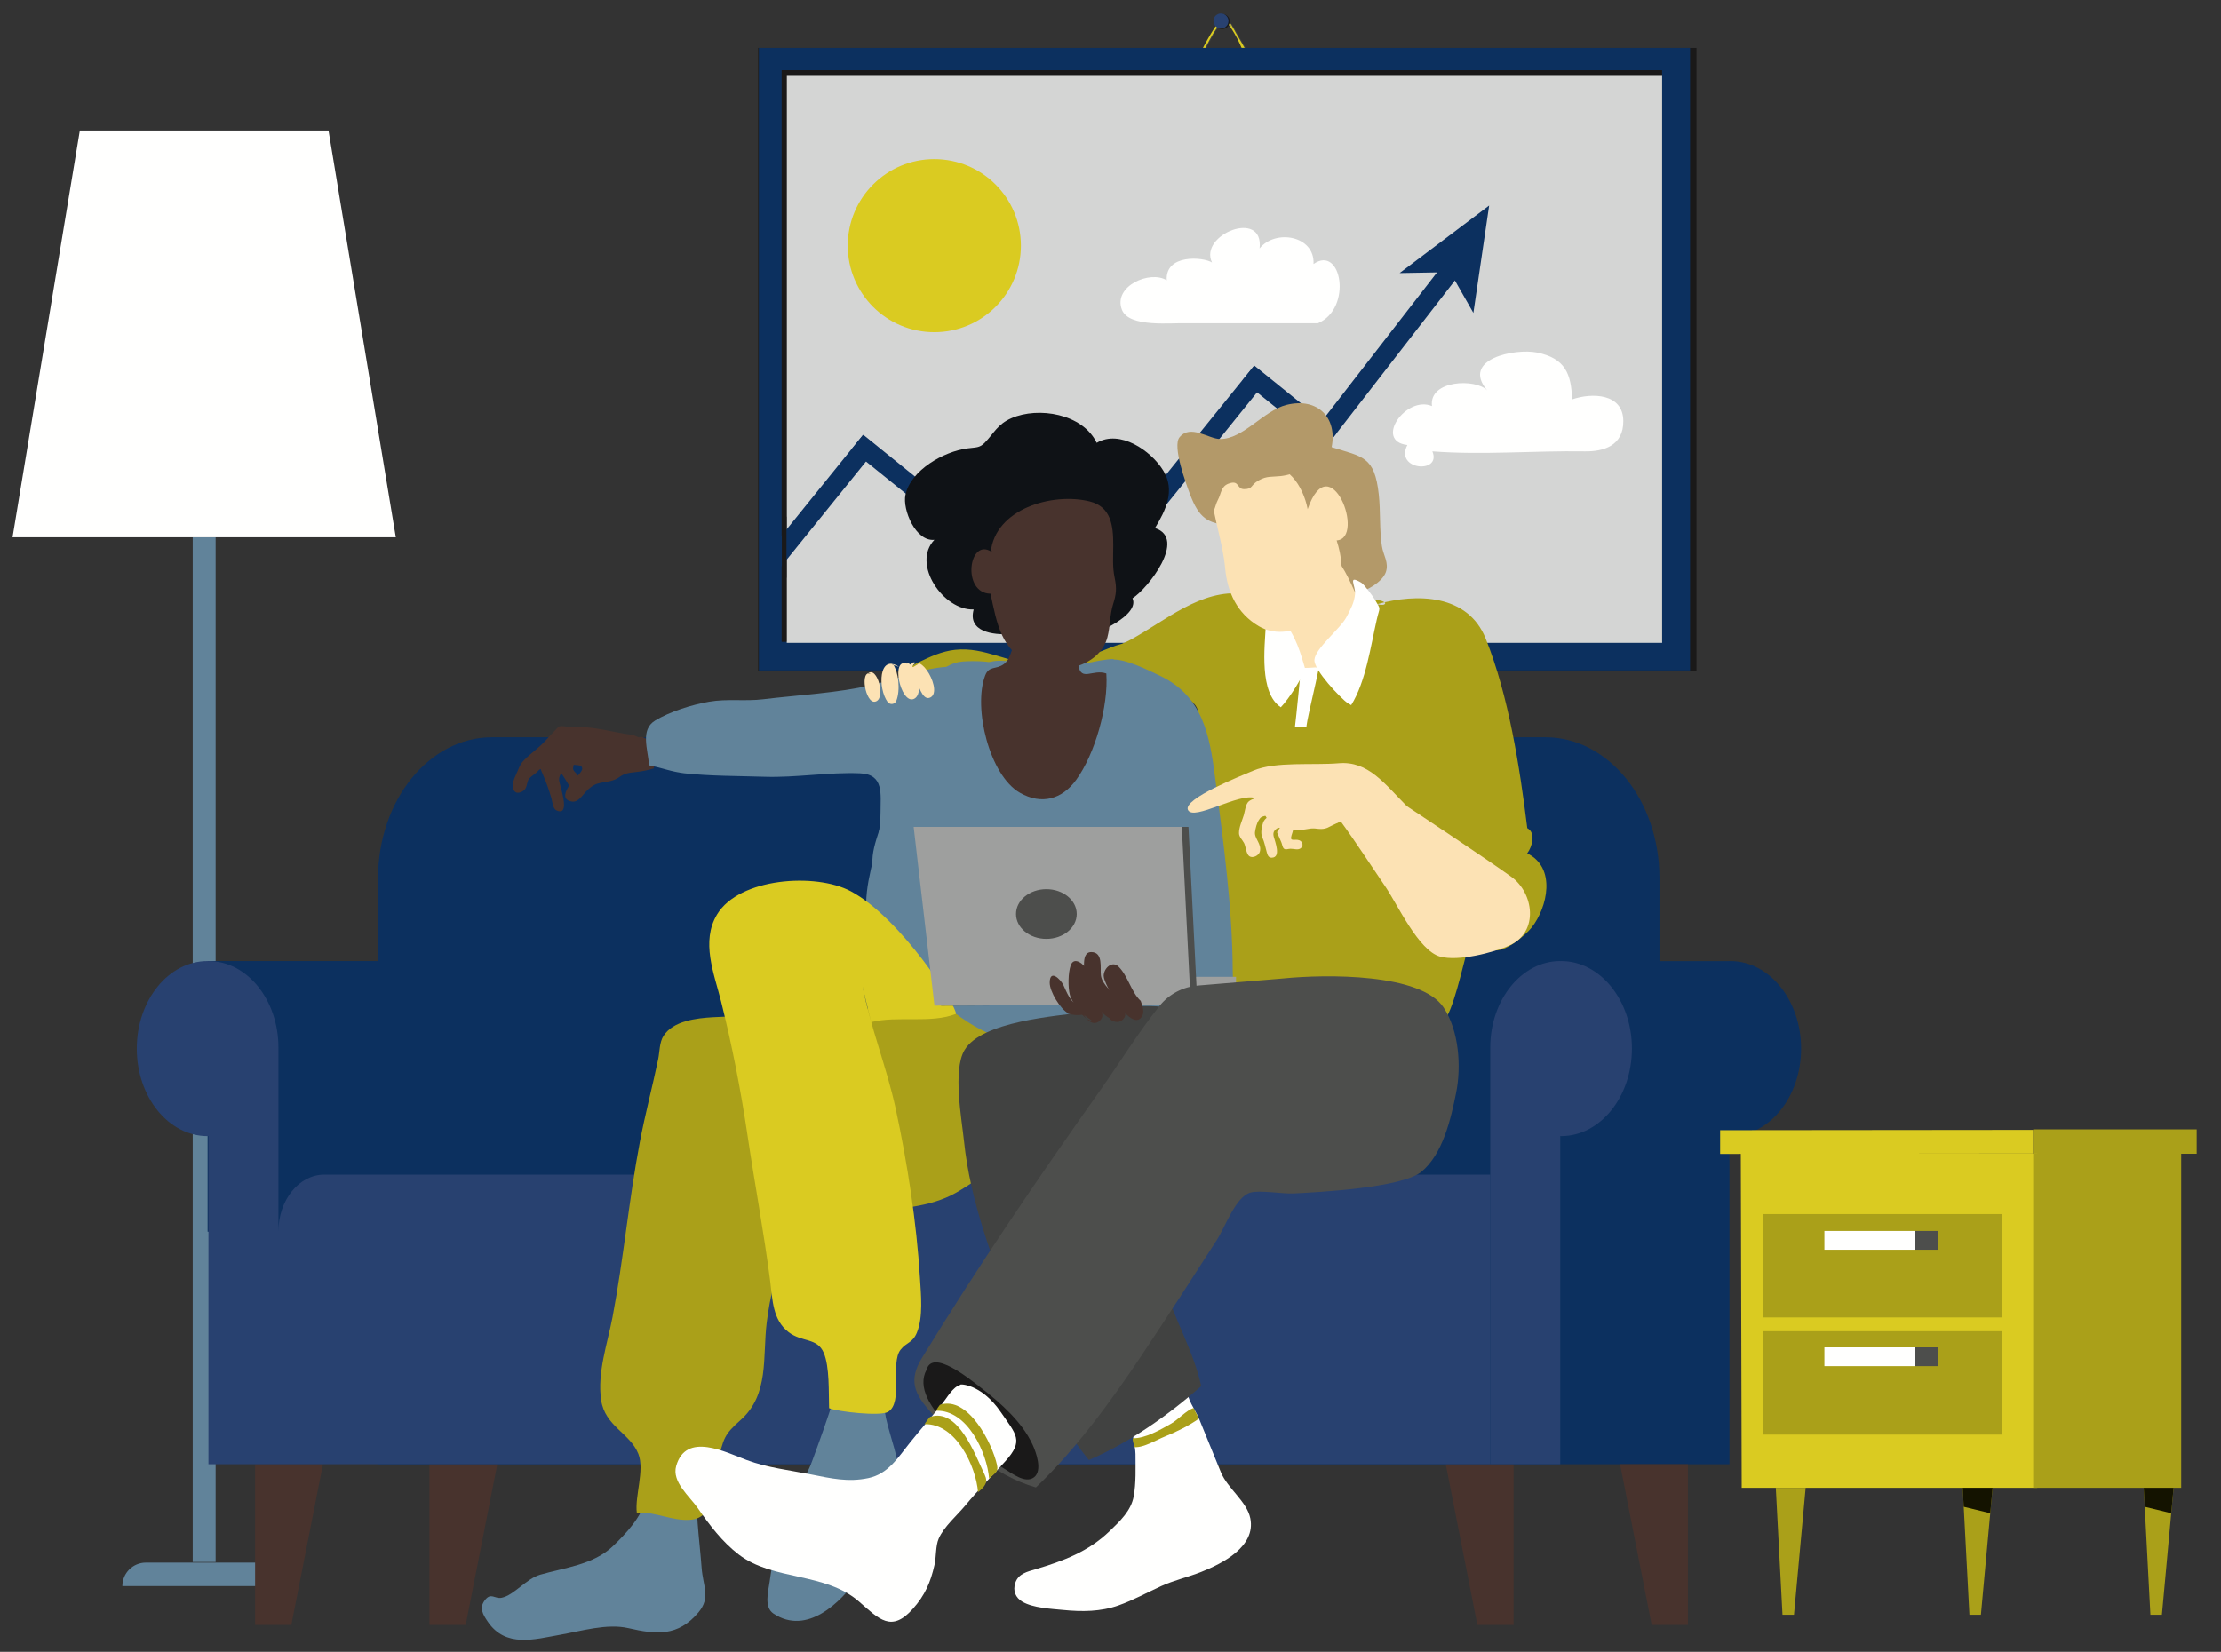<?xml version="1.0" encoding="UTF-8"?> <svg xmlns="http://www.w3.org/2000/svg" xmlns:xlink="http://www.w3.org/1999/xlink" width="453px" height="337px" viewBox="0 0 453 337" version="1.1"><rect x="0" y="0" width="453" height="337" fill="#333333" stroke="none"/><title>6</title><g id="6" stroke="none" stroke-width="1" fill="none" fill-rule="evenodd"><path d="M245.282,10.301 C245.745,9.4 246.226,8.507 246.743,7.628 C247.437,6.449 248.164,5.198 249.076,4.17 C249.456,3.742 249.749,3.626 250.305,4.024 C251.226,4.683 251.738,5.705 252.274,6.688 C252.778,7.612 254.389,10.183 254.508,10.692 C254.261,10.804 253.981,10.923 253.699,10.88 C253.709,10.192 253.358,9.581 253.09,8.956 C252.769,8.205 252.388,7.524 251.984,6.82 C251.685,6.301 251.357,5.823 251.039,5.319 C250.808,4.954 250.464,4.665 250.052,4.52 C249.591,4.359 249.124,4.848 248.849,5.172 C248.419,5.677 248.028,6.226 247.685,6.79 C247.171,7.631 246.722,8.505 246.256,9.375 C246.089,9.686 245.911,10.207 245.652,10.442 C245.523,10.558 245.456,10.541 245.262,10.507 L245.196,10.381 L245.282,10.301 Z" id="Fill-1963" fill="#414241"></path><path d="M245.072,10.301 C245.536,9.4 246.016,8.507 246.533,7.628 C247.227,6.449 247.954,5.198 248.866,4.17 C249.246,3.742 249.539,3.626 250.096,4.024 C251.016,4.683 251.528,5.705 252.064,6.688 C252.568,7.612 254.179,10.183 254.298,10.692 C254.051,10.804 253.771,10.923 253.489,10.88 C253.499,10.192 253.148,9.581 252.88,8.956 C252.559,8.205 252.178,7.524 251.774,6.82 C251.475,6.301 251.147,5.823 250.829,5.319 C250.598,4.954 250.254,4.665 249.842,4.52 C249.381,4.359 248.914,4.848 248.639,5.172 C248.209,5.677 247.818,6.226 247.475,6.79 C246.961,7.631 246.512,8.505 246.046,9.375 C245.879,9.686 245.701,10.207 245.442,10.442 C245.314,10.558 245.246,10.541 245.052,10.507 L244.986,10.381 L245.072,10.301 Z" id="Fill-1965" fill="#DACB21"></path><path d="M250.838,4.386 C250.838,5.239 250.138,5.931 249.273,5.931 C248.41,5.931 247.709,5.239 247.709,4.386 C247.709,3.533 248.41,2.841 249.273,2.841 C250.138,2.841 250.838,3.533 250.838,4.386" id="Fill-1967" fill="#1A1919"></path><path d="M250.563,4.281 C250.563,5.128 249.877,5.814 249.03,5.814 C248.184,5.814 247.497,5.128 247.497,4.281 C247.497,3.435 248.184,2.748 249.03,2.748 C249.877,2.748 250.563,3.435 250.563,4.281" id="Fill-1969" fill="#284170"></path><path d="M250.662,5.095 C250.647,5.094 250.935,5.451 251.012,5.602 L251.252,5.281 C251.126,5.044 250.806,4.682 250.806,4.682 C250.788,4.777 250.677,5.096 250.662,5.095" id="Fill-1971" fill="#B7AD3B"></path><polygon id="Fill-1974" fill="#1A1919" points="154.64 136.907 346.022 136.907 346.022 9.773 154.64 9.773"></polygon><polygon id="Fill-1975" fill="#0C305F" points="154.783 136.781 344.713 136.781 344.713 9.774 154.783 9.774"></polygon><polygon id="Fill-1976" fill="#D4D5D4" points="160.486 131.107 339.009 131.107 339.009 15.487 160.486 15.487"></polygon><polygon id="Fill-1977" fill="#1A1919" points="159.423 130.945 339.004 130.945 339.004 14.317 159.423 14.317"></polygon><polygon id="Fill-1978" fill="#D4D5D4" points="160.486 131.107 339.009 131.107 339.009 15.487 160.486 15.487"></polygon><polygon id="Fill-1979" fill="#0C305F" points="285.466 55.707 303.732 41.931 300.516 63.839 295.783 55.525"></polygon><polygon id="Fill-1980" fill="#0C305F" points="179.006 91.212 175.978 88.767 155.045 114.688 158.073 117.133"></polygon><polygon id="Fill-1981" fill="#0C305F" points="192.575 107.032 195.02 104.004 176.078 88.706 173.633 91.734"></polygon><polygon id="Fill-1982" fill="#0C305F" points="258.769 77.102 255.741 74.657 232.217 103.786 235.245 106.231"></polygon><polygon id="Fill-1983" fill="#0C305F" points="270.279 91.258 272.724 88.23 255.842 74.596 253.396 77.624"></polygon><polygon id="Fill-1984" fill="#0C305F" points="299.68 53.434 296.652 50.989 267.275 88.922 270.303 91.367"></polygon><path d="M52.1,318.792 L29.756,318.792 C27.105,318.792 24.955,320.942 24.955,323.593 L56.901,323.593 C56.901,320.942 54.752,318.792 52.1,318.792" id="Fill-1985" fill="#61839A"></path><polygon id="Fill-1987" fill="#61839A" points="39.309 318.665 43.979 318.665 43.979 109.616 39.309 109.616"></polygon><polygon id="Fill-1988" fill="#FFFFFE" points="67.006 26.625 16.283 26.625 2.556 109.616 80.733 109.616"></polygon><path d="M352.916,196.067 L352.746,196.088 L352.746,196.067 L352.576,196.088 L338.471,196.088 L338.471,179.161 C338.471,163.281 328.057,150.408 315.211,150.408 L100.37,150.408 C87.524,150.408 77.11,163.281 77.11,179.161 L77.11,298.726 L352.746,298.726 L352.746,231.76 L352.916,231.781 C360.894,231.781 367.361,223.787 367.361,213.924 C367.361,204.062 360.894,196.067 352.916,196.067" id="Fill-1989" fill="#0C305F"></path><polygon id="Fill-1991" fill="#0C305F" points="42.345 251.288 97.669 251.288 97.669 196.067 42.345 196.067"></polygon><polygon id="Fill-1992" fill="#48332D" points="52.032 298.726 52.032 331.515 59.423 331.515 65.871 298.726"></polygon><polygon id="Fill-1993" fill="#48332D" points="308.718 298.726 308.718 331.515 301.327 331.515 294.879 298.726"></polygon><polygon id="Fill-1994" fill="#48332D" points="87.59 298.726 87.59 331.515 94.981 331.515 101.429 298.726"></polygon><polygon id="Fill-1995" fill="#48332D" points="344.275 298.726 344.275 331.515 336.884 331.515 330.436 298.726"></polygon><path d="M190.737,239.638 C185.014,239.638 180.375,245.372 180.375,252.447 L180.375,251.227 C180.375,244.827 176.178,239.638 171,239.638 L66.166,239.638 C60.989,239.638 56.791,244.827 56.791,251.227 L56.791,213.714 C56.791,203.968 50.4,196.067 42.516,196.067 L42.516,196.088 L42.346,196.067 C34.367,196.067 27.901,204.062 27.901,213.925 C27.901,223.787 34.367,231.782 42.346,231.782 L42.516,231.761 L42.516,298.726 L56.791,298.726 L56.791,298.726 L180.375,298.726 L303.959,298.726 L303.959,239.638 L190.737,239.638 Z" id="Fill-1996" fill="#284170"></path><path d="M318.404,196.067 L318.234,196.088 L318.234,196.067 C310.35,196.067 303.959,203.968 303.959,213.714 L303.959,298.726 L318.234,298.726 L318.234,231.76 L318.404,231.781 C326.382,231.781 332.85,223.787 332.85,213.924 C332.85,204.062 326.382,196.067 318.404,196.067" id="Fill-1998" fill="#284170"></path><polygon id="Fill-2001" fill="#DACB21" points="414.695 235.35 350.844 235.413 350.844 230.571 414.695 230.508"></polygon><polygon id="Fill-2002" fill="#AAA019" points="414.694 235.38 448.043 235.38 448.043 230.403 414.694 230.403"></polygon><polygon id="Fill-2003" fill="#DACB21" points="415.535 303.535 355.244 303.535 355.062 235.351 415.535 235.351"></polygon><polygon id="Fill-2004" fill="#AAA019" points="359.641 268.777 408.301 268.777 408.301 247.692 359.641 247.692"></polygon><polygon id="Fill-2005" fill="#AAA019" points="359.641 292.674 408.301 292.674 408.301 271.589 359.641 271.589"></polygon><polygon id="Fill-2006" fill="#AAA019" points="414.694 303.535 444.883 303.535 444.883 235.351 414.694 235.351"></polygon><polygon id="Fill-2007" fill="#AAA019" points="401.69 329.434 404.034 329.434 406.414 303.535 400.325 303.535"></polygon><polygon id="Fill-2008" fill="#AAA019" points="438.606 329.434 440.95 329.434 443.33 303.535 437.24 303.535"></polygon><polygon id="Fill-2009" fill="#AAA019" points="363.563 329.434 365.907 329.434 368.287 303.535 362.198 303.535"></polygon><polygon id="Fill-2010" fill="#4D4E4C" points="390.56 254.958 395.22 254.958 395.22 251.13 390.56 251.13"></polygon><polygon id="Fill-2011" fill="#FFFFFE" points="372.112 254.958 390.561 254.958 390.561 251.13 372.112 251.13"></polygon><polygon id="Fill-2012" fill="#4D4E4C" points="390.56 278.709 395.22 278.709 395.22 274.881 390.56 274.881"></polygon><polygon id="Fill-2013" fill="#FFFFFE" points="372.112 278.709 390.561 278.709 390.561 274.881 372.112 274.881"></polygon><polygon id="Fill-2014" fill="#1A1919" points="405.938 308.715 405.938 308.716 406.415 303.535"></polygon><polygon id="Fill-2015" fill="#141300" points="406.415 303.535 400.325 303.535 400.529 307.404 405.939 308.716"></polygon><path d="M437.24,303.535 L437.444,307.404 L437.24,303.535 Z M443.33,303.535 L442.854,308.716 L442.854,308.716 L443.33,303.535 Z" id="Fill-2016" fill="#1A1919"></path><polygon id="Fill-2017" fill="#141300" points="443.33 303.535 437.24 303.535 437.444 307.404 442.854 308.716"></polygon><path d="M231.22,131.29 C229.249,130.692 225.971,132.426 224.083,133.065 C219.845,134.499 216.225,135.437 211.685,135.444 C205.772,135.453 200.909,131.919 194.822,132.574 C192.087,132.869 189.7,133.987 187.304,135.147 C185.155,136.187 184.731,136.916 187.18,137.794 C189.972,138.794 193.178,139.178 195.806,140.701 C197.874,141.9 199.393,143.328 201.792,143.906 C205.087,144.7 208.756,144.902 212.129,144.755 C219.317,144.442 227.867,141.135 232.809,135.65 C236.254,131.826 231.001,131.486 231.22,131.29" id="Fill-2018" fill="#AAA019"></path><path d="M229.835,136.829 C231.711,133.003 223.737,134.881 222.669,135.098 C217.467,136.154 212.325,135.486 207.088,135.048 C205.327,134.901 200.622,134.041 200.353,136.83 C200.101,139.451 205.429,142.991 207.244,143.958 C212.338,146.671 217.717,147.672 223.002,145.033 C226.666,143.203 229.434,139.992 229.483,135.914 C229.011,135.684 228.534,135.462 229.835,136.829" id="Fill-2020" fill="#61839A"></path><path d="M208.222,50.116 C208.222,59.868 200.317,67.773 190.565,67.773 C180.813,67.773 172.907,59.868 172.907,50.116 C172.907,40.364 180.813,32.459 190.565,32.459 C200.317,32.459 208.222,40.364 208.222,50.116" id="Fill-2022" fill="#DACB21"></path><path d="M292.152,92.081 C302.268,92.868 312.961,91.921 323.257,92.081 C327.054,92.14 331.13,90.943 331.096,85.889 C331.056,80.229 324.696,80.088 320.649,81.485 C320.47,76.291 319.275,73.087 313.465,71.92 C309.069,71.036 297.936,73.206 303.318,79.638 C301.004,77.189 291.405,77.498 292.072,82.85 C286.782,80.613 280.201,89.99 287.048,90.783 C284.365,95.972 294.103,96.726 292.152,92.081" id="Fill-2024" fill="#FFFFFE"></path><path d="M247.206,53.556 C244.453,47.88 257.823,42.53 256.905,50.688 C260.103,46.702 268.196,48.043 267.912,53.863 C273.628,49.848 275.927,62.931 268.791,65.95 L242.217,65.95 C239.045,65.795 230.272,66.921 228.828,63.187 C226.969,58.378 234.596,55.054 237.973,57.19 C237.614,51.782 245.442,52.412 247.206,53.556" id="Fill-2026" fill="#FFFFFE"></path><polygon id="Fill-2029" fill="#1A1919" points="159.464 117.88 160.41 117.88 160.41 105.41 159.464 105.41"></polygon><path d="M142.389,301.542 C141.567,307.121 142.696,314.141 143.1,319.802 C143.374,323.628 145.006,325.921 142.46,328.95 C138.28,333.922 133.803,333.467 128.202,332.172 C123.817,331.157 118.576,332.756 114.186,333.527 C109.079,334.425 103.129,336.238 99.471,330.825 C98.457,329.327 97.727,328.046 98.853,326.519 C100.129,324.79 100.871,326.25 102.29,325.974 C104.846,325.478 107.278,322.099 110.186,321.254 C115.085,319.829 121.046,319.249 125.028,315.42 C127.641,312.907 130.857,309.508 131.666,305.938 C132.195,303.604 131.786,303.021 133.804,302.045 C136.415,300.783 139.577,301.403 142.287,301.076 C142.806,301.414 142.216,301.145 142.389,301.542" id="Fill-2030" fill="#61839A"></path><path d="M208.602,211.326 C203.346,206.639 195.169,203.891 188.115,204.369 C182.29,204.766 176.582,205.97 170.77,206.595 C162.267,207.511 153.919,207.032 145.417,207.524 C142.012,207.721 137.315,208.262 135.338,211.326 C134.484,212.647 134.556,214.589 134.237,216.12 C133.065,221.731 131.583,227.298 130.512,232.939 C128.266,244.782 127.189,256.81 124.941,268.671 C123.904,274.134 121.785,279.983 122.611,285.642 C123.388,290.978 128.518,292.368 130.201,296.613 C131.516,299.932 129.452,305.212 129.885,308.618 C133.582,308.298 137.185,310.409 140.933,310.045 C146.055,309.546 145.323,302.92 146.429,298.25 C147.556,293.488 147.643,292.726 151.066,289.692 C156.946,284.479 155.508,276.822 156.386,269.8 C156.995,264.921 158.243,258.998 160.698,254.663 C164.346,248.225 170.025,247.804 176.839,247.177 C182.827,246.625 189.671,246.385 195.017,243.323 C200.593,240.13 206.498,235.328 210.252,230.071 C215.274,223.041 215.53,213.737 208.602,211.326" id="Fill-2032" fill="#AAA019"></path><path d="M130.345,150.423 C129.981,150.369 129.725,150.17 129.373,150.052 C128.768,149.849 128.061,149.812 127.411,149.7 C124.859,149.262 122.258,148.598 119.67,148.4 C118.526,148.312 117.363,148.388 116.219,148.325 C115.613,148.291 114.718,148.017 114.132,148.193 C113.812,148.29 113.521,148.706 113.29,148.933 C112.235,149.969 111.473,150.96 110.397,151.972 C109.238,153.063 107.59,154.255 106.55,155.459 C105.964,156.137 105.684,157.132 105.297,157.936 C104.791,158.986 104,160.846 105.209,161.639 C105.674,161.944 106.815,161.53 107.183,160.861 C107.544,160.205 107.534,159.27 107.937,158.828 C108.44,158.276 109.296,157.831 109.774,157.253 C110.401,156.496 111.159,157.186 111.874,156.523 C113.436,155.075 114.816,155.627 116.892,156.024 C117.446,156.13 118.725,155.954 118.754,156.801 C118.779,157.526 117.146,158.88 116.722,159.41 C115.853,160.495 114.015,163.146 116.65,163.535 C117.92,163.722 118.722,162.335 119.507,161.513 C120.177,160.813 120.984,160.127 121.935,159.86 C123.436,159.438 124.968,159.521 126.248,158.594 C127.492,157.693 128.297,157.681 129.913,157.487 C131.083,157.347 132.184,157.13 133.305,156.788 C133.975,155.051 133.929,153.477 132.935,151.852 C132.425,151.017 130.997,150.022 130.345,150.423" id="Fill-2034" fill="#48332D"></path><path d="M113.536,151.292 C112.87,151.53 112.443,152.306 112.121,152.899 C111.584,153.889 110.948,154.821 110.49,155.85 C110.083,156.762 110.308,157.019 110.71,157.956 C111.408,159.573 112.005,161.227 112.484,162.917 C112.693,163.655 112.743,165.005 113.534,165.35 C116.536,166.659 114.14,160.186 114.047,159.279 C113.987,158.685 114.125,158.358 114.422,157.815 C114.678,157.345 114.888,156.951 115.074,156.438 C115.345,155.685 115.573,154.218 115.999,153.756" id="Fill-2036" fill="#48332D"></path><path d="M114.478,155.205 C113.325,156.345 114.425,157.65 115.132,158.718 C115.634,159.476 116.106,160.303 116.49,161.13 C116.706,161.594 116.762,162.255 117.34,162.191 C118.018,162.116 118.356,160.735 118.408,160.222 C118.49,159.404 118.189,158.697 117.731,158.021 C117.54,157.739 117.026,157.348 116.922,157.024 C116.84,156.769 116.9,156.659 116.934,156.419 C117.086,155.35 118.07,154.197 118.463,153.176" id="Fill-2038" fill="#48332D"></path><path d="M280.837,123.268 C289.111,120.963 299.399,121.245 303.023,130.277 C307.734,142.018 309.969,156.53 311.509,168.955 C313.286,169.877 312.543,172.715 311.494,174.098 C317.473,176.995 315.638,185.124 312.397,189.236 C311.205,190.749 306.616,194.7 304.426,193.756 C303.288,193.265 302.888,190.507 302.36,189.505 C300.835,186.61 298.555,183.836 296.298,181.468 C293.265,178.286 288.746,175.32 287.345,171.22 C290.583,178.877 303.769,181.744 304.801,181.858 C300.354,181.364 297.696,207.158 293.793,208.918 C286.851,212.048 270.191,200.229 262.579,201.282 C258.991,201.778 255.878,200.381 252.331,200.602 C247.701,198.14 251.576,191.396 250.36,188.412 C247.371,181.08 242.834,175.133 242.656,166.901 C242.552,162.111 243.251,157.648 243.781,152.91 C244.057,150.44 245.354,145.982 243.83,143.907 C241.813,141.162 236.084,141.146 233.024,141.155 C229.244,141.165 226.498,142.213 226.503,138.244 C226.504,136.77 227.004,134.402 227.693,133.077 C228.793,130.965 228.714,131.542 230.628,130.5 C237.724,126.638 244.948,120.154 253.527,121.128 C256.178,121.429 255.708,121.77 257.957,123.281 C261.601,125.732 265.614,125.415 269.632,124.51 C272.265,123.917 280.539,121.206 282.54,122.992 C282.491,123.336 282.268,123.543 280.837,123.268" id="Fill-2040" fill="#AAA019"></path><path d="M194.27,135.995 C188.793,136.035 183.11,138.53 177.699,139.781 C170.606,141.421 162.906,141.779 155.692,142.657 C151.955,143.112 148.34,142.514 144.624,143.161 C141.138,143.769 136.604,145.172 133.606,147.013 C130.555,148.887 132.135,152.802 132.388,156.14 C134.741,156.58 137.106,157.503 139.613,157.773 C144.972,158.351 150.587,158.303 155.978,158.477 C162.454,158.684 169.059,157.495 175.438,157.772 C180.327,157.984 179.59,161.97 179.594,165.777 C179.6,172.212 176.744,177.971 176.664,184.259 C176.63,186.889 177.287,187.052 179.342,188.269 C181.497,189.544 184.476,191.443 187.121,190.991 C188.879,186.996 187.95,183.396 187.442,179.279 C187.119,176.659 188.034,174.32 189.1,171.941 C191.278,167.081 193.782,162.386 195.606,157.355 C197.343,152.565 199.813,145.17 199.086,139.894 C198.659,136.798 195.827,136.861 194.27,135.995" id="Fill-2042" fill="#61839A"></path><path d="M170.077,285.28 C168.769,289.507 167.244,293.717 165.713,297.908 C164.186,302.084 161.504,305.742 159.968,309.887 C158.444,313.998 157.579,318.434 156.963,322.774 C156.68,324.772 155.801,327.892 157.772,329.204 C164.562,333.72 171.466,326.975 175.045,321.851 C176.985,319.072 178.176,316.039 179.427,312.921 C180.342,310.64 182.125,308.833 182.979,306.56 C184.31,303.015 183.331,298.971 182.379,295.43 C181.824,293.369 181.163,291.363 180.697,289.283 C180.498,288.395 180.294,285.7 179.607,285.121 C178.84,284.474 176.411,284.936 175.516,284.936 C173.802,284.936 171.378,284.705 169.922,284.91 C170.294,284.947 170.051,284.702 170.077,285.28" id="Fill-2044" fill="#61839A"></path><path d="M205.507,136.339 C203.687,134.772 198.603,134.79 196.392,134.96 C191.463,135.337 189.492,139.943 187.276,143.908 C183.718,150.275 182.305,157.809 180.741,164.859 C179.915,168.58 177.036,174.049 178.218,177.501 C179.149,180.219 183.591,183.308 186.015,184.61 C188.072,185.715 181.912,188.11 182.575,190.343 C183.179,192.374 184.681,191.999 184.869,194.012 C185.478,200.547 198.071,210.533 204.571,211.753 C212.948,213.325 224.068,211.099 232.511,209.92 C237.184,209.268 244.525,209.462 248.787,207.617 C252.411,206.048 251.443,202.015 251.428,198.079 C251.376,185.2 249.493,171.564 247.845,158.686 C246.723,149.91 245.294,142.038 236.637,137.887 C234.125,136.683 229.182,134.193 226.507,134.601 C223.152,135.114 224.014,138.453 223.364,141.327 C222.48,145.23 221.336,149.322 219.514,152.851 C218.414,154.984 215.829,160.885 213.167,161.542 C206.597,163.165 203.094,146.164 203.099,141.499 C203.101,139.877 203.105,138.255 203.09,136.633 C203.379,136.501 203.109,136.855 205.507,136.339" id="Fill-2046" fill="#61839A"></path><path d="M173.518,181.821 C166.334,177.993 150.757,179.096 146.266,186.542 C142.908,192.111 145.654,198.615 147.073,204.3 C149.331,213.341 151.094,222.399 152.467,231.632 C153.941,241.542 155.799,251.367 157.082,261.295 C157.577,265.118 157.552,269.27 160.858,271.788 C163.62,273.891 166.685,272.866 168.012,275.993 C169.228,278.86 168.999,284.051 169.105,287.284 C171.001,288.035 179.511,288.96 181.091,288.056 C184.304,286.216 181.519,278.086 183.694,275.347 C184.914,273.811 186.147,273.998 187.016,271.865 C188.322,268.661 187.847,264.133 187.637,260.701 C186.942,249.353 185.066,237.213 182.671,226.113 C180.871,217.769 177.437,209.342 175.927,201.11 C176.406,203.526 177.1,206.107 177.703,208.52 C183.001,207.18 189.904,208.862 194.968,206.85 C195.339,205.501 183.826,187.313 173.518,181.821" id="Fill-2048" fill="#DACB21"></path><path d="M262.606,128.428 C261.054,127.991 259.779,127.512 258.186,127.448 C257.94,132.129 256.808,141.358 261.239,144.293 C262.836,142.64 266.095,137.808 266.403,135.492 C266.75,132.877 264.262,127.563 262.606,128.428" id="Fill-2050" fill="#FFFFFE"></path><path d="M250.911,107.101 C246.349,106.939 244.526,105.608 242.751,100.925 C241.877,98.618 239.093,91.036 240.575,89.216 C242.798,86.486 246.53,89.542 248.839,89.566 C253.595,89.615 257.677,83.763 262.424,82.596 C268.872,81.009 272.8,85.347 271.603,91.22 C277.938,93.224 280.361,93.014 281.223,100.881 C281.602,104.334 281.327,108.002 281.856,111.417 C282.153,113.337 283.341,114.785 282.65,116.75 C281.967,118.691 278.657,120.677 276.778,120.878 C274.097,121.164 274.429,120.648 273.182,118.821 C270.095,114.3 268.894,107.99 264.325,104.508 C261.947,102.696 260.17,102.526 257.447,103.404 C255.295,104.097 252.582,107.377 250.911,107.101" id="Fill-2052" fill="#B39969"></path><path d="M286.933,164.459 C282.365,159.866 279.06,155.201 273.04,155.717 C267.852,156.161 260.164,155.296 255.631,157.226 C253.255,158.238 241.229,162.965 242.296,165.233 C243.401,167.584 252.746,161.679 256.014,162.825 C258.035,166.133 258.479,168.214 261.345,169.074 C264.88,170.135 271.091,168.157 273.536,167.677 C276.365,171.539 279.943,177.052 282.557,180.876 C285.041,184.511 289.307,193.937 293.733,195.162 C297.402,196.179 304.572,194.387 307.933,192.847 C313.93,190.098 312.809,182.184 308.297,178.908 C303.597,175.495 286.933,164.459 286.933,164.459" id="Fill-2054" fill="#FCE2B4"></path><path d="M247.128,101.254 C247.671,106.125 249.416,110.877 249.883,115.928 C250.336,120.822 252.311,125.151 256.759,127.758 C262.755,131.271 270.778,126.139 272.926,120.345 C274.157,117.025 273.633,113.367 272.625,110.256 C278.636,109.867 271.277,90.652 266.715,103.885 C265.795,99.082 262.431,94.025 257.279,95.096 C255.136,95.541 242.525,99.116 247.128,101.254" id="Fill-2056" fill="#FCE2B4"></path><path d="M261.575,126.364 C264.426,129.947 265.206,133.038 266.468,137.337 C271.622,134.776 279.958,128.337 277.139,122.505 C276.004,120.157 274.141,115.312 272.144,113.715 C268.864,111.091 263.173,117.11 259.511,118.797" id="Fill-2058" fill="#FCE2B4"></path><path d="M244.72,99.878 C244.131,101.066 244.397,103.444 245.753,104.18 C247.963,105.38 247.545,103.555 248.428,101.943 C249.075,100.762 249.004,99.255 250.564,98.674 C252.862,97.818 252.183,99.812 253.75,99.792 C255.661,99.766 254.93,99.006 256.76,97.986 C258.398,97.073 259.339,97.333 261.231,97.126 C263.764,96.849 268.701,95.163 266.493,91.604 C263.036,86.03 245.61,94.089 244.72,99.878" id="Fill-2060" fill="#B39969"></path><path d="M242.194,283.445 C241.903,285.139 243.901,287.82 244.559,289.425 C246.049,293.058 247.51,296.683 248.999,300.322 C250.389,303.721 254.326,306.295 255.02,309.779 C256.161,315.51 249.355,318.981 244.958,320.712 C242.294,321.762 239.461,322.392 236.864,323.579 C233.927,324.921 231.228,326.428 228.153,327.524 C224.486,328.83 220.673,328.836 216.836,328.459 C214.377,328.217 210.686,328.055 208.512,326.767 C207.145,325.957 206.524,324.565 207.093,322.894 C207.73,321.024 209.546,320.642 211.212,320.146 C216.811,318.474 221.949,316.582 226.306,312.385 C228.423,310.346 230.695,308.216 231.229,305.303 C231.737,302.531 231.6,299.486 231.6,296.651 C231.6,295.065 230.564,291.404 231.061,290.104 C231.652,288.553 236.337,286.452 237.705,285.527 C238.299,285.125 239.593,283.776 240.303,283.678 C241.444,283.517 241.41,284.065 242.194,283.445" id="Fill-2062" fill="#FFFFFE"></path><path d="M274.99,143.563 C273.316,142.321 267.962,136.705 268.095,134.62 C268.243,132.276 273.421,128.244 274.642,125.874 C275.448,124.309 276.207,123.012 276.382,121.212 C276.551,119.468 274.723,117.146 277.664,118.882 C278.211,119.205 280.063,121.693 280.481,122.409 C281.714,124.521 281.428,123.725 280.828,126.33 C279.558,131.845 278.586,139.066 275.592,143.854 C275.123,143.663 274.944,143.269 274.99,143.563" id="Fill-2064" fill="#FFFFFE"></path><path d="M240.592,206.854 C238.209,203.806 225.181,205.924 221.326,206.468 C215.357,207.31 200.234,208.334 196.72,214.249 C194.284,218.351 196.168,228.405 196.622,232.812 C197.887,245.091 202.432,256.737 206.698,268.189 C210.456,278.277 215.206,289.498 222.086,297.869 C230.479,294.229 238.193,288.797 245.012,282.786 C243.454,275.686 239.461,269.004 237.324,261.867 C235.83,256.88 233.626,249.939 234.058,244.691 C234.788,235.807 240.434,227.53 242.07,218.765 C242.959,214.005 243.725,209.418 240.592,206.854" id="Fill-2066" fill="#414241"></path><path d="M265.358,136.224 C265.335,136.338 264.865,136.115 264.899,136.224 C265.736,136.386 269.012,136.118 269.012,136.118 C268.454,139.32 266.161,148.378 266.51,148.384 C267.232,148.396 264.832,148.399 264.114,148.36 C264.326,146.887 265.358,136.224 265.358,136.224" id="Fill-2068" fill="#FFFFFE"></path><polygon id="Fill-2071" fill="#9E9F9E" points="241.28 204.79 252.104 204.79 252.104 199.286 241.28 199.286"></polygon><polygon id="Fill-2072" fill="#4D4E4C" points="244.236 204.954 191.957 205.164 187.711 168.702 242.403 168.702"></polygon><polygon id="Fill-2073" fill="#9E9F9E" points="242.876 204.954 190.597 205.164 186.351 168.702 241.043 168.702"></polygon><path d="M232.681,204.217 C230.691,202.382 230.081,199.1 228.138,197.202 C226.838,195.933 225.132,197.503 225.108,199.091 C225.082,200.842 231.058,211.232 233.03,207.145 C233.552,206.064 232.609,204.227 232.681,204.217" id="Fill-2074" fill="#48332D"></path><path d="M226.375,207.771 C225.088,207.107 223.826,205.493 222.84,204.44 C222.099,203.647 221.26,202.537 221.125,201.49 C220.951,200.116 221.079,198.155 221.095,196.698 C221.107,195.591 221.28,194.226 222.59,194.235 C225.053,194.253 224.361,197.489 224.54,198.968 C224.77,200.869 226.99,202.433 228.071,204.019 C228.611,204.809 229.98,206.523 229.364,207.55 C228.117,209.635 225.787,207.574 226.375,207.771" id="Fill-2076" fill="#48332D"></path><path d="M222.705,208.23 C221.041,208.197 218.574,204.421 218.206,202.953 C217.806,201.362 217.847,198.51 218.37,196.972 C219.044,194.991 221.166,196.704 221.793,198.02 C222.639,199.794 222.563,201.948 223.345,203.766 C223.72,204.635 224.399,205.385 224.683,206.281 C224.908,206.993 224.988,207.519 224.427,208.118 C223.189,209.44 221.786,208.299 221.1,207.083" id="Fill-2078" fill="#48332D"></path><path d="M217.89,206.739 C216.252,205.843 214.082,202.307 214.1,200.455 C214.128,197.631 216.314,199.766 216.906,201.004 C217.544,202.34 218.371,204.763 220.125,205.082 C220.618,205.171 223.418,204.197 222.889,205.998 C222.614,206.933 220.191,207.15 219.375,207.083 C218.455,207.008 217.388,206.72 217.89,206.739" id="Fill-2080" fill="#48332D"></path><path d="M219.61,186.473 C219.61,189.275 216.838,191.546 213.418,191.546 C209.999,191.546 207.227,189.275 207.227,186.473 C207.227,183.671 209.999,181.4 213.418,181.4 C216.838,181.4 219.61,183.671 219.61,186.473" id="Fill-2082" fill="#4D4E4C"></path><path d="M244.351,201.064 C241.28,201.32 238.434,202.807 236.508,205.214 L236.468,205.264 C232.129,210.697 228.393,216.804 224.365,222.489 C211.715,240.345 199.426,258.412 188.04,277.042 C185.29,281.542 186.388,284.364 190.036,288.289 C195.889,294.585 202.819,301.07 211.285,303.46 C219.294,295.875 226.737,285.682 232.854,276.507 C238.058,268.701 243.104,260.893 248.167,253.006 C249.984,250.176 252.007,244.168 255.047,243.307 C256.953,242.767 261.632,243.594 263.802,243.486 C268.85,243.234 285.873,242.356 289.895,239.072 C294.31,235.468 295.958,228.119 297.004,222.909 C298.08,217.547 297.568,210.247 294.441,205.538 C289.814,198.57 270.632,198.713 261.574,199.63 L244.351,201.064 Z" id="Fill-2084" fill="#4D4E4C"></path><path d="M188.996,279.433 C185.088,286.517 199.912,296.717 204.829,299.64 C206.412,300.582 209.139,302.776 210.923,301.377 C212.658,300.017 211.339,296.318 210.627,294.769 C208.466,290.062 204.12,286.257 200.097,283.13 C197.712,281.276 190.177,275.137 188.996,279.433" id="Fill-2086" fill="#1A1919"></path><path d="M205.965,129.345 C202.558,129.592 197.323,128.89 198.597,124.335 C192.443,124.596 185.861,115.063 190.583,110.129 C186.765,110.543 184.026,103.965 184.678,100.948 C185.781,95.855 192.561,92.121 197.228,91.486 C199.108,91.23 199.793,91.411 200.864,90.31 C202.753,88.368 203.428,86.558 206.31,85.305 C211.78,82.927 220.8,84.375 223.685,90.344 C228.416,87.568 234.785,91.917 237.289,96.043 C239.757,100.11 237.75,104.137 235.576,107.737 C242.149,109.85 234.122,120.077 230.989,122.058 C232.511,125.503 223.792,129.256 221.43,129.816 C218.645,130.475 214.993,131.28 212.14,130.898 C210.632,130.696 209.332,129.713 207.822,129.61 C207.964,129.971 207.901,130.37 207.993,130.686 C206.594,130.86 205.574,129.871 205.965,129.345" id="Fill-2088" fill="#0F1216"></path><path d="M195.875,282.528 C194.315,282.976 193.225,285.071 192.244,286.292 C190.066,289.003 187.776,291.6 185.604,294.309 C183.08,297.456 181.149,300.708 177.094,301.561 C172.973,302.428 169.483,301.619 165.451,300.817 C161.065,299.943 156.561,299.448 152.357,297.892 C148.012,296.284 139.922,292.032 137.916,299.084 C136.991,302.336 140.622,305.225 142.337,307.696 C144.75,311.17 147.289,314.545 150.688,317.149 C157.705,322.525 168.338,320.721 175.248,326.78 C179.316,330.347 181.818,333.114 186.18,328.237 C188.654,325.471 189.801,322.831 190.601,319.264 C190.986,317.543 190.803,315.417 191.461,313.899 C192.526,311.446 195.228,309.145 196.908,307.117 C199.479,304.011 202.348,301.114 205.048,298.122 C208.87,293.887 207.277,292.692 204.119,288.077 C200.073,282.163 195.518,282.305 195.875,282.528" id="Fill-2090" fill="#FFFFFE"></path><path d="M202.296,112.605 C197.561,109.481 196.09,121.017 202.027,121.124 C203.344,127.167 204.122,132.696 210.494,135.588 C215.595,137.902 224.24,136.176 225.864,130.039 C226.474,127.734 226.339,125.444 227.034,123.26 C227.679,121.234 227.8,120.051 227.348,117.874 C226.883,115.637 227.056,113.879 227.062,111.216 C227.071,107.265 226.627,103.394 222.272,102.306 C214.667,100.406 202.891,103.807 202.061,112.764 C202.137,112.416 202.198,112.034 202.296,112.605" id="Fill-2092" fill="#48332D"></path><path d="M207.571,130.492 C206.304,131.351 206.44,134.242 204.762,135.478 C203.13,136.684 201.718,135.748 200.928,137.838 C198.452,144.386 201.799,158.2 208.036,161.746 C212.428,164.244 216.595,163.097 219.495,159.113 C223.347,153.821 226.101,144.059 225.651,137.405 C222.905,136.446 220.523,139.13 219.953,135.766 C219.684,134.168 220.583,131.906 219.718,130.481 C218.262,128.082 212.889,130.202 207.571,130.492" id="Fill-2094" fill="#48332D"></path><path d="M177.613,137.423 C175.297,136.573 176.485,143.553 178.481,143.152 C180.821,142.681 178.887,135.689 177.02,137.423" id="Fill-2096" fill="#FCE2B4"></path><path d="M183.349,136.038 C179.198,133.282 179.02,140.445 181.035,143.209 C181.495,143.84 182.515,143.733 182.805,143.007 C183.689,140.797 183.261,137.05 182.123,135.474 C181.924,135.512 181.77,135.589 183.349,136.038" id="Fill-2098" fill="#FCE2B4"></path><path d="M185.13,135.445 C181.532,133.897 183.657,143.615 186.327,142.619 C188.636,141.758 187.151,135.154 184.734,135.246" id="Fill-2100" fill="#FCE2B4"></path><path d="M187.361,135.445 C184.612,134.044 186.445,137.776 186.822,138.609 C187.232,139.516 188.095,142.815 189.546,142.377 C192.673,141.434 187.484,132.256 185.976,136.236" id="Fill-2102" fill="#FCE2B4"></path><path d="M191.712,286.599 C197.461,284.679 202.369,294.422 203.35,298.867 C203.696,300.435 202.867,300.525 201.745,301.676 C201.327,296.435 197.336,287.564 190.912,287.811 C191.139,287.402 191.425,286.943 191.712,286.599" id="Fill-2104" fill="#AAA019"></path><path d="M189.705,289.064 C195.454,287.144 198.858,296.764 200.836,300.864 C201.606,302.459 200.853,303.294 199.485,304.429 C199.067,299.188 194.982,290.307 188.558,290.555 C188.902,290.096 189.189,289.58 189.705,289.064" id="Fill-2106" fill="#AAA019"></path><path d="M231.039,293.421 C233.554,293.507 236.731,291.65 238.864,290.44 C240.315,289.617 241.952,287.734 243.437,287.244 C243.731,287.901 244.266,288.751 244.523,289.425 C242.489,290.87 239.933,292.131 237.569,293.08 C235.832,293.778 233.29,295.352 231.44,295.241 C231.296,294.803 230.984,294.031 231.039,293.421" id="Fill-2108" fill="#AAA019"></path><path d="M257.296,162.653 C256.569,162.577 255.285,163.035 254.728,163.473 C254.039,164.014 253.931,165.493 253.684,166.308 C253.343,167.432 252.684,168.799 252.708,169.995 C252.723,170.748 253.409,171.351 253.745,172.001 C254.1,172.688 254.177,174.253 254.819,174.68 C255.537,175.16 256.735,174.538 256.955,173.771 C257.41,172.181 255.782,171.055 255.977,169.735 C256.1,168.907 256.304,167.984 256.781,167.266 C256.937,167.032 257.044,166.847 257.293,166.695 C257.668,166.468 259.145,166.239 259.188,165.921" id="Fill-2110" fill="#FCE2B4"></path><path d="M260.392,166.15 C259.319,166.031 257.911,166.873 257.611,167.874 C257.328,168.821 257.065,169.965 257.467,170.846 C257.916,171.832 258.069,172.811 258.364,173.841 C258.537,174.445 258.697,174.998 259.4,174.98 C261.368,174.93 260.043,171.667 259.79,170.676 C259.511,169.579 260.12,169.219 260.94,168.697 C261.731,168.194 262.275,167.087 263.333,167.813 C264.188,168.4 263.659,169.647 263.418,170.449 C262.998,171.851 264.093,171.082 264.997,171.425 C265.663,171.677 265.927,172.478 265.353,173.003 C264.783,173.525 263.892,173.135 263.2,173.157 C262.657,173.174 262.167,173.441 261.828,173.091 C261.588,172.843 261.473,172.134 261.336,171.818 C261.148,171.381 260.963,170.937 260.767,170.506 C260.528,169.983 260.351,169.847 260.677,169.376 C260.967,168.958 261.539,168.597 261.94,168.271" id="Fill-2112" fill="#FCE2B4"></path><path d="M264.577,168.673 C265.174,168.2 266.943,168.889 267.661,168.961 C268.984,169.094 269.979,169.364 271.184,168.659 C271.678,168.37 274.424,167.227 274.332,166.94 C274.217,166.584 273.223,166.454 272.975,166.417 C271.872,166.252 270.799,166.34 269.703,166.494 C268.395,166.676 266.09,167.044 264.577,168.673" id="Fill-2114" fill="#FCE2B4"></path></g></svg> 